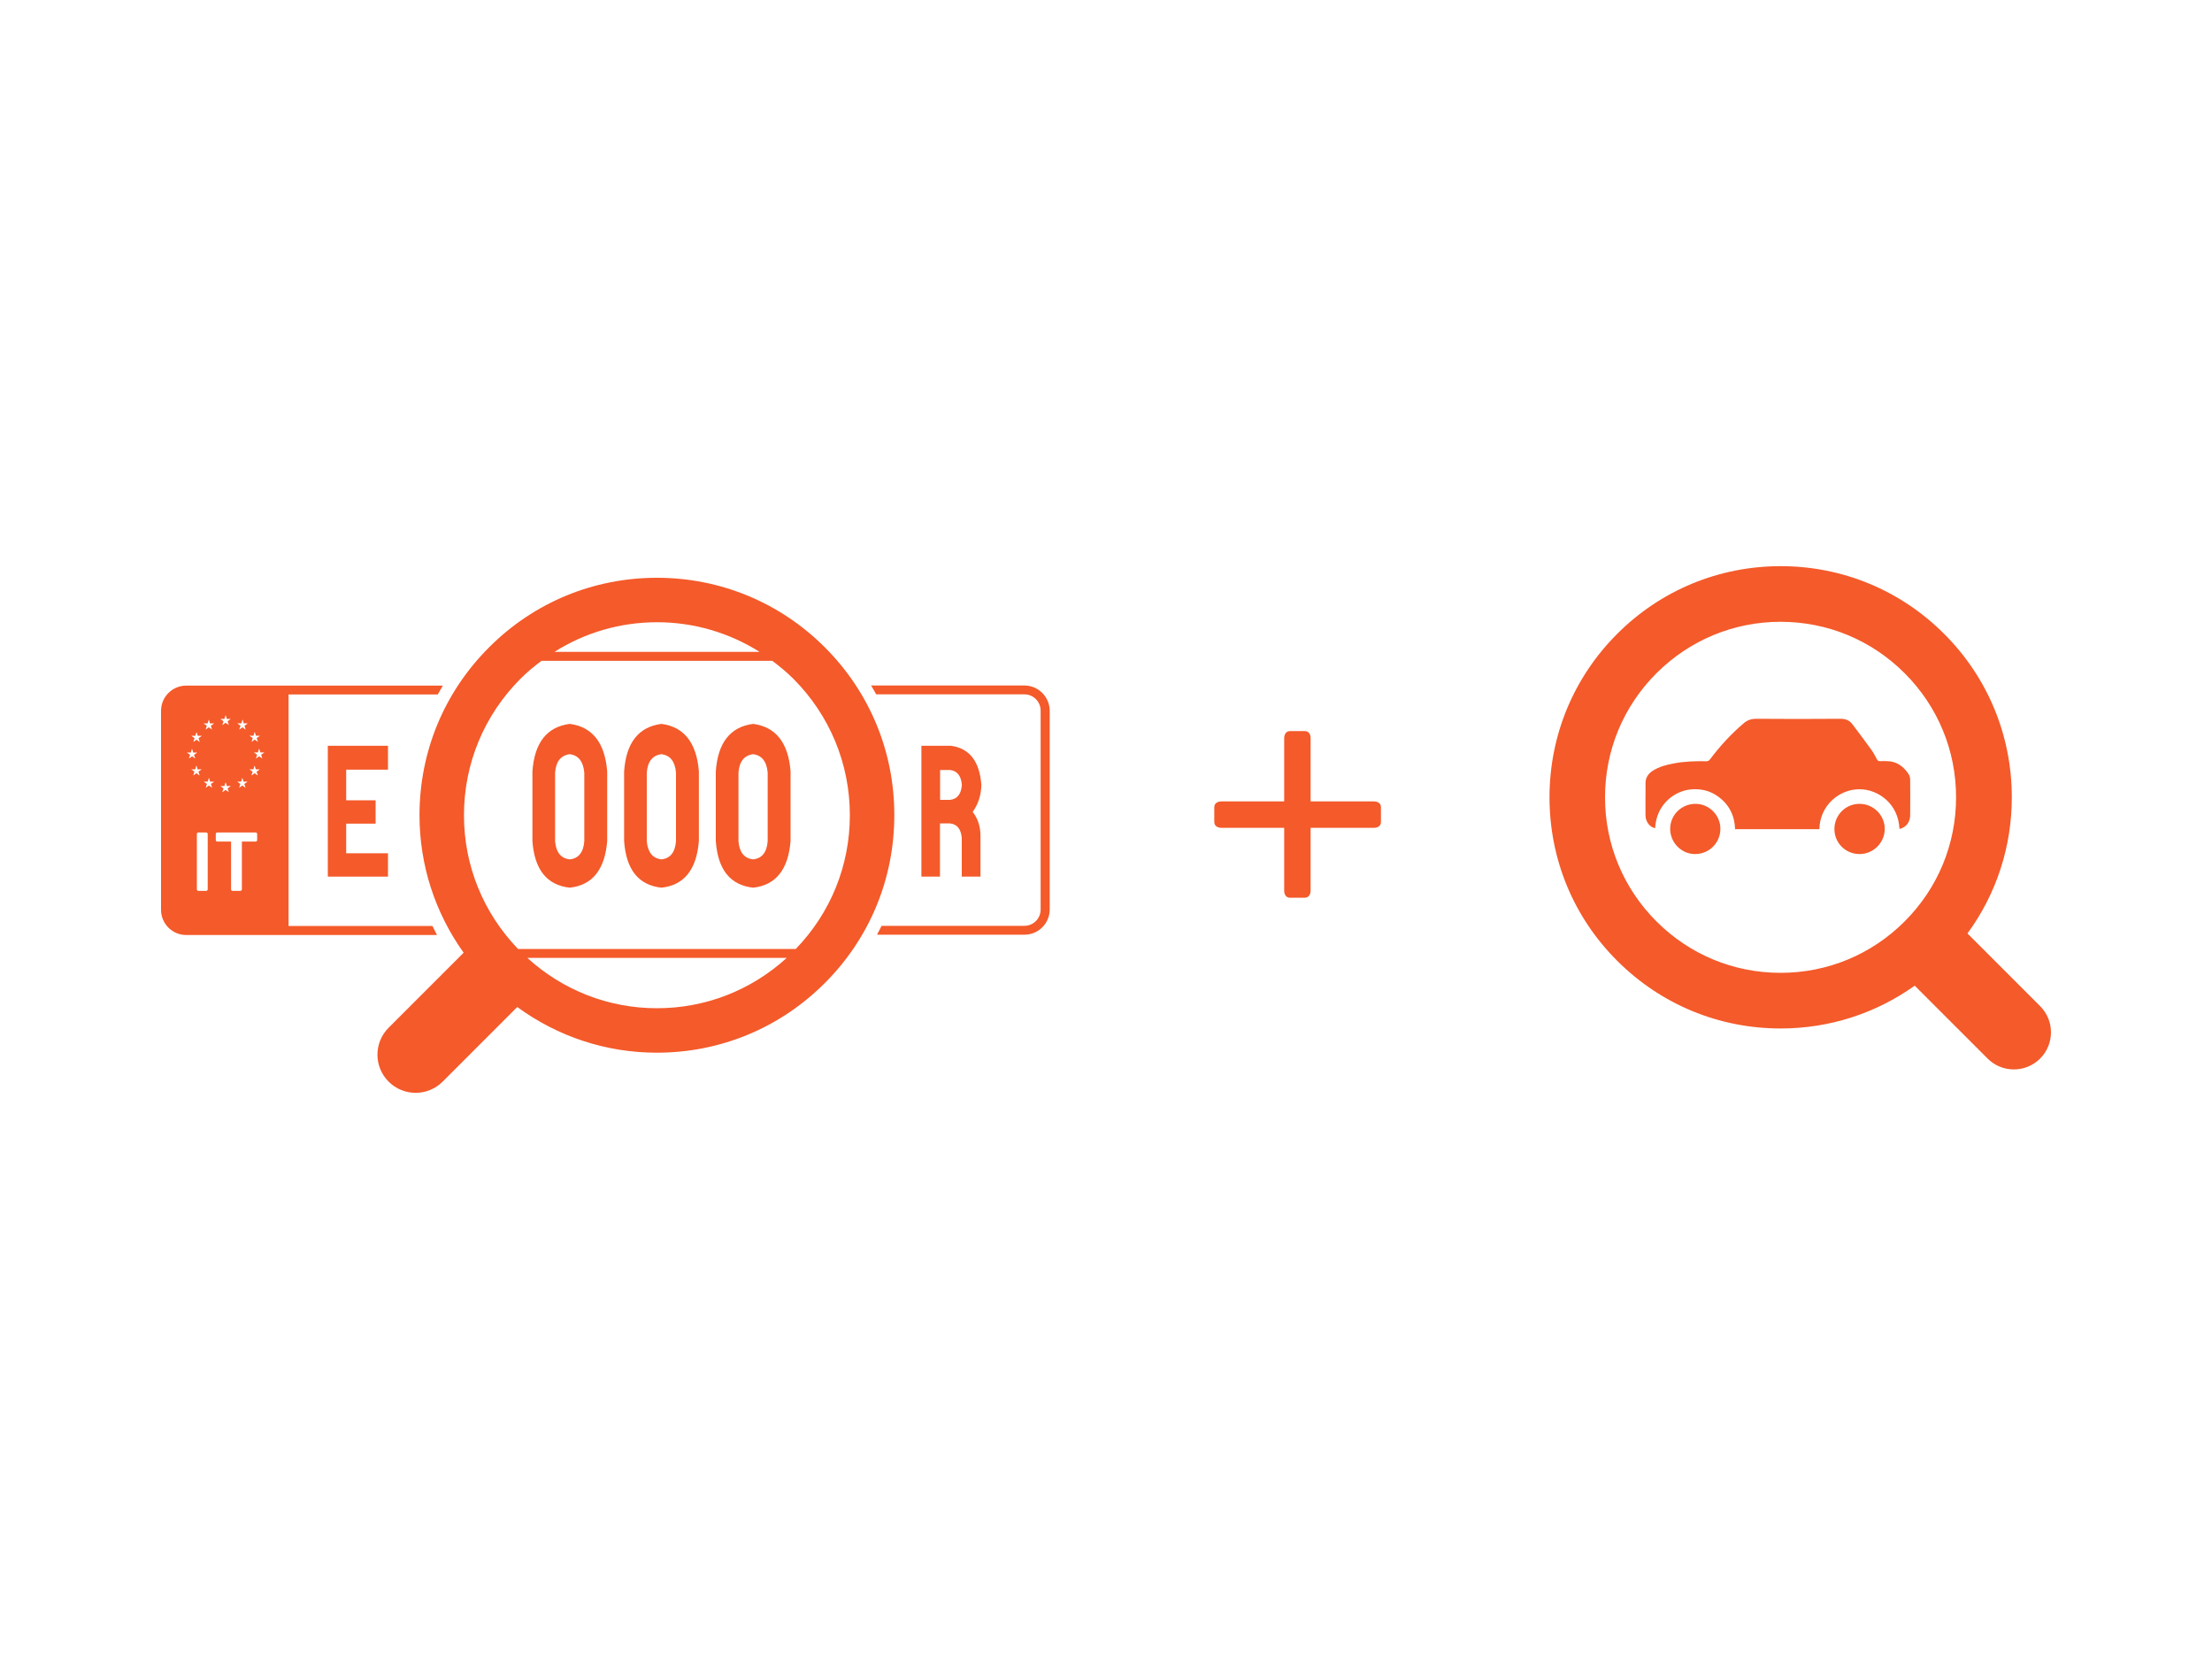 <svg xmlns="http://www.w3.org/2000/svg" xmlns:xlink="http://www.w3.org/1999/xlink" id="Livello_1" x="0px" y="0px" viewBox="0 0 200 150" style="enable-background:new 0 0 200 150;" xml:space="preserve"><style type="text/css">	.st0{fill:#F45A2A;}</style><g>	<path class="st0" d="M88.73,70.96c-0.16-2.13-1.08-3.31-2.76-3.53h-2.66v4.89v2.13v4.81h1.68v-4.81h0.91  c0.64,0.07,0.99,0.51,1.06,1.32v3.49h1.69v-3.64c0.01-0.87-0.23-1.61-0.71-2.22h0.01C88.45,72.71,88.71,71.9,88.73,70.96z   M85.91,72.32h-0.91v-2.7h0.91c0.64,0.08,0.99,0.53,1.06,1.34C86.91,71.79,86.56,72.24,85.91,72.32z"></path>	<path class="st0" d="M39.1,83.72H26.09V62.79h13.49c0.15-0.27,0.31-0.54,0.46-0.8H26.09H16.9h-0.06c-1.26,0-2.28,1.02-2.28,2.28  v17.99c0,1.26,1.02,2.28,2.28,2.28h0.06h9.18h13.43C39.37,84.26,39.24,83.99,39.1,83.72z M16.88,68.04l0.37,0l0.11-0.35l0.11,0.35  h0.37l-0.3,0.21l0.12,0.34l-0.29-0.21l-0.29,0.21l0.11-0.34L16.88,68.04z M19.18,71.23l-0.29-0.21l-0.29,0.21l0.11-0.35l-0.3-0.21  l0.37,0l0.11-0.35l0.11,0.35h0.37l-0.3,0.21L19.18,71.23z M19.17,65.97l-0.29-0.21l-0.29,0.21l0.11-0.35l-0.3-0.21l0.37,0  l0.11-0.35l0.11,0.35h0.37l-0.29,0.21L19.17,65.97z M18.64,75.27c0.08,0,0.14,0.06,0.14,0.13v5.01c0,0.08-0.06,0.14-0.14,0.14h-0.7  c-0.08,0-0.14-0.06-0.14-0.14V75.4c0-0.08,0.06-0.13,0.14-0.13H18.64z M17.29,69.56h0.36l0.11-0.35l0.11,0.35h0.37l-0.3,0.21  l0.11,0.35l-0.29-0.21l-0.29,0.21l0.11-0.35L17.29,69.56z M17.95,66.74l0.11,0.35l-0.29-0.21l-0.29,0.21l0.11-0.35l-0.29-0.21h0.36  l0.11-0.35l0.11,0.35h0.37L17.95,66.74z M20.69,65.56l-0.29-0.21l-0.3,0.21l0.11-0.35l-0.29-0.21h0.37l0.11-0.35l0.11,0.35h0.36  l-0.29,0.21L20.69,65.56z M20.29,71.07l0.11-0.35l0.11,0.35h0.37l-0.3,0.21l0.11,0.35l-0.29-0.21l-0.3,0.21l0.11-0.35l-0.29-0.21  L20.29,71.07z M23.11,75.27c0.08,0,0.14,0.06,0.14,0.13v0.56c0,0.08-0.06,0.13-0.14,0.13h-1.24v4.32c0,0.08-0.07,0.14-0.14,0.14  h-0.7c-0.08,0-0.14-0.06-0.14-0.14v-4.32h-1.24c-0.08,0-0.14-0.05-0.14-0.13V75.4c0-0.08,0.07-0.13,0.14-0.13H23.11z M22.21,65.97  l-0.29-0.21l-0.29,0.21l0.12-0.35l-0.3-0.22l0.37,0l0.11-0.35l0.11,0.35h0.37l-0.3,0.22L22.21,65.97z M21.8,70.67l0.11-0.35  l0.11,0.35h0.37l-0.3,0.21l0.11,0.35l-0.29-0.21l-0.29,0.21l0.11-0.35l-0.29-0.21L21.8,70.67z M23.72,68.59l-0.29-0.21l-0.29,0.21  l0.11-0.35l-0.3-0.21l0.37,0l0.11-0.35l0.11,0.35h0.37l-0.3,0.21L23.72,68.59z M23.21,66.73l0.11,0.35l-0.29-0.21l-0.29,0.21  l0.11-0.35l-0.3-0.21h0.37l0.11-0.35l0.11,0.35h0.37L23.21,66.73z M22.91,69.56l0.11-0.35l0.11,0.35h0.37l-0.3,0.21l0.11,0.35  l-0.29-0.21l-0.29,0.21l0.11-0.35l-0.3-0.21H22.91z"></path>	<path class="st0" d="M92.62,61.98H78.76c0.16,0.26,0.31,0.53,0.46,0.8h13.4c0.81,0,1.47,0.66,1.47,1.47v17.99  c0,0.81-0.66,1.47-1.47,1.47H79.71c-0.13,0.27-0.27,0.54-0.41,0.8h13.33c1.26,0,2.28-1.02,2.28-2.28V64.26  C94.9,63,93.88,61.98,92.62,61.98z"></path>	<path class="st0" d="M51.51,80.26c2.05-0.22,3.18-1.63,3.39-4.22v-6.29c-0.21-2.59-1.33-4.03-3.39-4.3  c-2.06,0.27-3.19,1.7-3.37,4.3v6.29C48.32,78.63,49.45,80.03,51.51,80.26z M50.19,69.87c0.07-1.01,0.51-1.57,1.32-1.68  c0.79,0.1,1.23,0.66,1.32,1.68v6.19c-0.08,1.01-0.52,1.56-1.32,1.64c-0.8-0.09-1.24-0.64-1.32-1.64V69.87z"></path>	<path class="st0" d="M59.8,80.26c2.06-0.22,3.18-1.63,3.39-4.22v-6.29c-0.21-2.59-1.33-4.03-3.39-4.3c-2.06,0.27-3.19,1.7-3.37,4.3  v6.29C56.61,78.63,57.73,80.03,59.8,80.26z M58.48,69.87c0.07-1.01,0.51-1.57,1.32-1.68c0.8,0.1,1.24,0.66,1.32,1.68v6.19  c-0.08,1.01-0.52,1.56-1.32,1.64c-0.79-0.09-1.23-0.64-1.32-1.64V69.87z"></path>	<path class="st0" d="M68.09,80.26c2.05-0.22,3.18-1.63,3.39-4.22v-6.29c-0.2-2.59-1.33-4.03-3.39-4.3c-2.06,0.27-3.19,1.7-3.37,4.3  v6.29C64.9,78.63,66.03,80.03,68.09,80.26z M66.77,69.87c0.07-1.01,0.51-1.57,1.32-1.68c0.79,0.1,1.24,0.66,1.32,1.68v6.19  c-0.08,1.01-0.52,1.56-1.32,1.64c-0.8-0.09-1.24-0.64-1.32-1.64V69.87z"></path>	<path class="st0" d="M74.58,58.53c-4.05-4.05-9.44-6.29-15.18-6.29c-5.74,0-11.13,2.23-15.18,6.29c-4.06,4.05-6.29,9.44-6.29,15.18  c0,4.52,1.41,8.82,3.99,12.43l-6.78,6.78c-1.35,1.35-1.35,3.53,0,4.88c0.67,0.67,1.56,1.01,2.44,1.01s1.77-0.34,2.44-1.01  l6.75-6.75c3.65,2.67,8.02,4.13,12.62,4.13c5.73,0,11.12-2.23,15.18-6.29c4.06-4.05,6.29-9.44,6.29-15.18  C80.87,67.98,78.64,62.59,74.58,58.53z M68.68,58.94H50.13c2.75-1.74,5.94-2.68,9.28-2.68C62.74,56.26,65.93,57.21,68.68,58.94z   M47.06,61.37c0.6-0.6,1.24-1.13,1.9-1.62h20.87c0.66,0.5,1.31,1.03,1.9,1.62c3.29,3.3,5.11,7.68,5.11,12.34  c0,4.55-1.74,8.83-4.89,12.09H46.84c-3.15-3.27-4.89-7.54-4.89-12.09C41.95,69.05,43.77,64.67,47.06,61.37z M47.68,86.61h23.45  c-3.22,2.93-7.34,4.55-11.73,4.55C55.02,91.16,50.9,89.54,47.68,86.61z"></path>	<polygon class="st0" points="35.08,69.59 35.08,67.43 29.64,67.43 29.64,79.26 35.08,79.26 35.08,77.15 31.3,77.15 31.3,74.47   33.96,74.47 33.96,72.36 31.3,72.36 31.3,69.59  "></polygon>	<path class="st0" d="M153.32,72.68c-1.27-0.01-2.3,0.99-2.31,2.24c-0.01,1.25,1,2.29,2.23,2.3c1.28,0.01,2.3-0.99,2.31-2.27  C155.56,73.72,154.55,72.69,153.32,72.68z"></path>	<path class="st0" d="M170.59,68.82c-0.2,0-0.39-0.01-0.59,0c-0.15,0.01-0.23-0.04-0.3-0.17c-0.16-0.31-0.32-0.62-0.53-0.9  c-0.55-0.77-1.13-1.53-1.7-2.29c-0.28-0.36-0.64-0.48-1.11-0.47c-2.52,0.02-5.04,0.02-7.56,0c-0.45,0-0.82,0.12-1.15,0.41  c-1.14,0.97-2.14,2.06-3.04,3.26c-0.09,0.12-0.18,0.17-0.34,0.17c-0.98-0.02-1.95,0.01-2.91,0.19c-0.69,0.13-1.36,0.3-1.96,0.69  c-0.41,0.28-0.64,0.65-0.62,1.17c0.01,0.31,0,0.62,0,0.93c0,0.64-0.01,1.28,0,1.93c0.01,0.57,0.4,1.06,0.87,1.14  c0.1-2.11,1.72-3.39,3.29-3.51c0.88-0.07,1.7,0.13,2.42,0.66c0.99,0.72,1.48,1.72,1.52,2.94c2.56,0,5.09,0,7.62,0  c0.05-2.18,1.82-3.61,3.62-3.61c1.72,0,3.53,1.33,3.62,3.58c0.05-0.01,0.1-0.01,0.14-0.03c0.51-0.17,0.83-0.62,0.83-1.22  c0.01-1.06,0.01-2.13,0-3.19c0-0.19-0.06-0.41-0.18-0.57C172.06,69.26,171.45,68.82,170.59,68.82z"></path>	<path class="st0" d="M168.11,72.68c-1.25,0.01-2.25,1.02-2.25,2.28c0,1.26,1.02,2.27,2.29,2.26c1.24-0.01,2.26-1.03,2.26-2.28  C170.41,73.69,169.37,72.67,168.11,72.68z"></path>	<path class="st0" d="M184.45,90.96l-6.56-6.56c2.6-3.55,4.01-7.82,4.01-12.31c0-5.58-2.17-10.83-6.12-14.78  c-3.95-3.95-9.2-6.12-14.78-6.12c-5.58,0-10.83,2.17-14.78,6.12c-3.95,3.95-6.12,9.2-6.12,14.78c0,5.59,2.17,10.84,6.12,14.78  c3.95,3.95,9.2,6.12,14.78,6.12c4.41,0,8.6-1.36,12.12-3.87l6.59,6.59c1.31,1.31,3.44,1.31,4.75,0c0.66-0.66,0.98-1.52,0.98-2.38  S185.11,91.62,184.45,90.96z M172.21,83.31c-3,3-6.98,4.65-11.22,4.65c-4.24,0-8.22-1.65-11.22-4.65c-3-3-4.65-6.98-4.65-11.22  c0-4.24,1.65-8.22,4.65-11.22c3-2.99,6.98-4.65,11.22-4.65c4.24,0,8.22,1.65,11.22,4.65c3,3,4.65,6.98,4.65,11.22  C176.86,76.33,175.21,80.31,172.21,83.31z"></path>	<path class="st0" d="M124.2,72.46h-5.7v-5.7c0-0.37-0.16-0.66-0.53-0.66h-1.33c-0.36,0-0.53,0.3-0.53,0.66v5.7h-5.66  c-0.36,0-0.66,0.16-0.66,0.53v1.33c0,0.36,0.3,0.53,0.66,0.53h5.66v5.66c0,0.36,0.16,0.66,0.53,0.66h1.33  c0.36,0,0.53-0.3,0.53-0.66v-5.66h5.7c0.37,0,0.66-0.16,0.66-0.53v-1.33C124.87,72.63,124.57,72.46,124.2,72.46z"></path></g></svg>